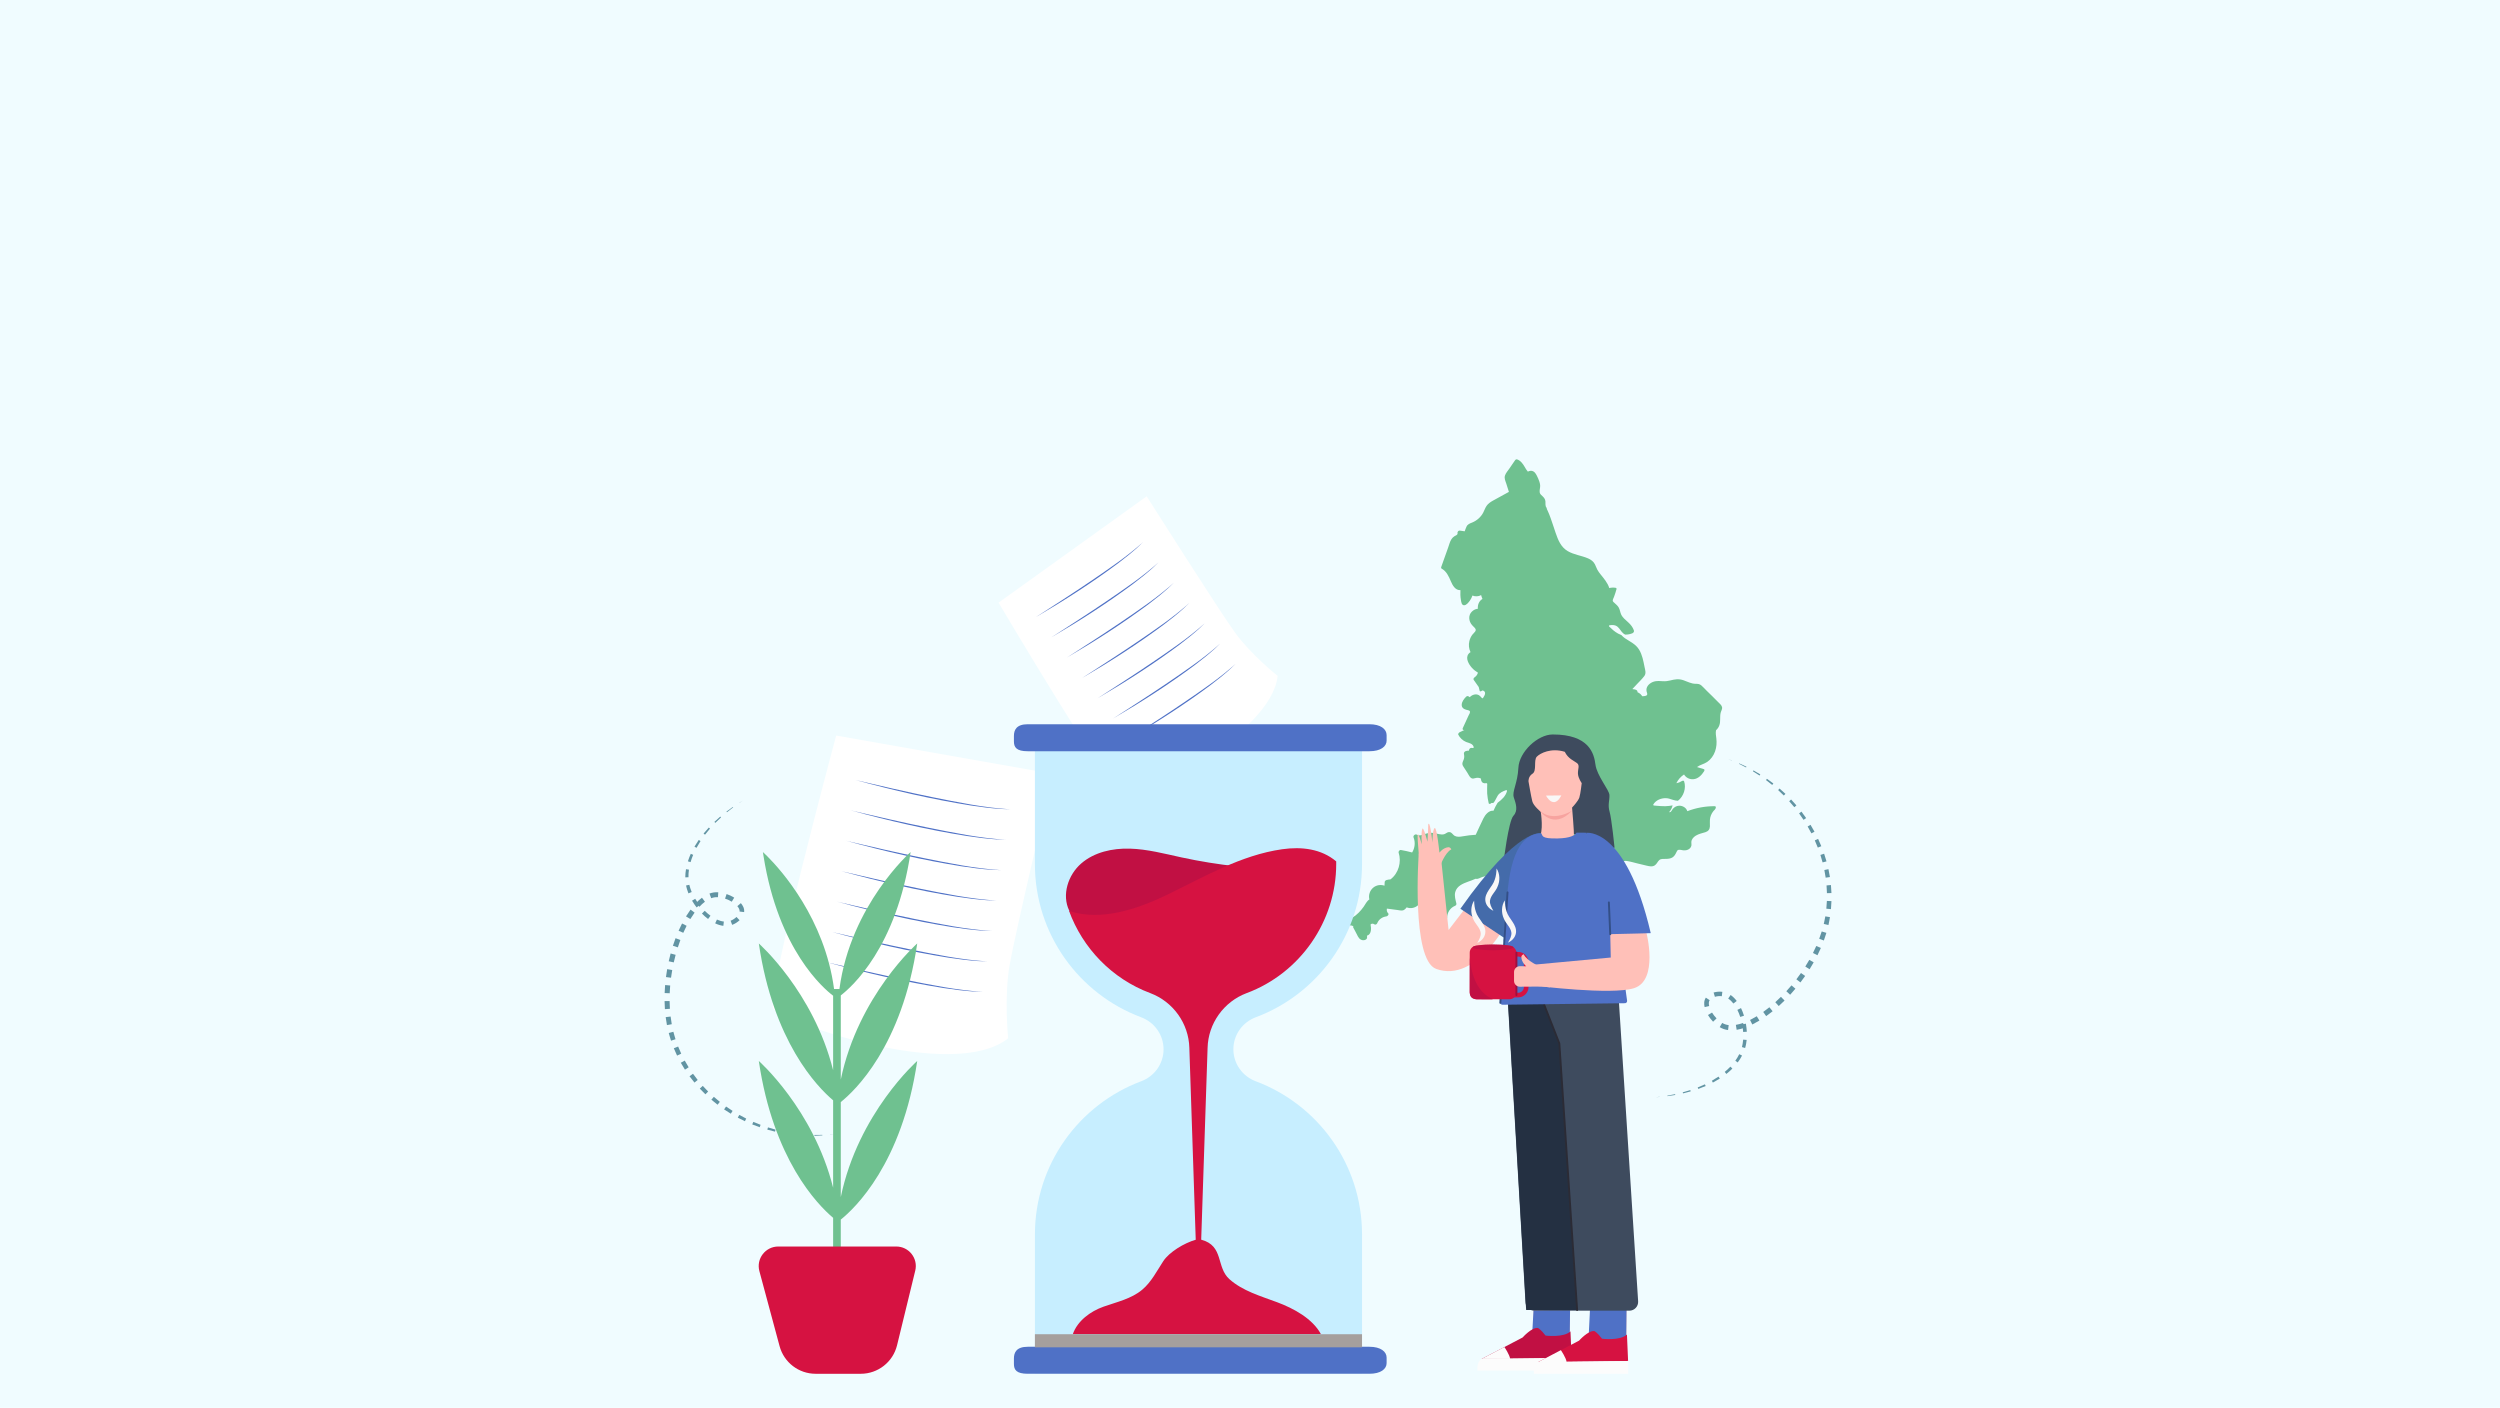 <?xml version="1.0" encoding="UTF-8"?>
<svg xmlns="http://www.w3.org/2000/svg" viewBox="0 0 1922.05 1082.35">
  <g isolation="isolate">
    <g id="Layer_1">
      <rect width="1922.05" height="1082.35" fill="#f0fcff"/>
      <g>
        <g>
          <polygon points="641.28 871.92 638.31 872.32 638.29 872.19 641.28 871.92" fill="#6194a3"/>
          <polygon points="632.25 872.91 626.16 873.21 626.15 872.57 632.23 872.52 632.25 872.91" fill="#6194a3"/>
          <polygon points="620.06 873.18 613.96 872.84 614.06 871.82 620.09 872.34 620.06 873.18" fill="#6194a3"/>
          <polygon points="607.88 872.21 601.84 871.27 602.11 869.88 608.06 871 607.88 872.21" fill="#6194a3"/>
          <polygon points="595.85 870.03 589.92 868.48 590.45 866.76 596.24 868.47 595.85 870.03" fill="#6194a3"/>
          <polygon points="584.07 866.64 578.34 864.48 579.16 862.51 584.75 864.76 584.07 866.64" fill="#6194a3"/>
          <polygon points="572.71 862.02 567.22 859.27 568.38 857.15 573.7 859.97 572.71 862.02" fill="#6194a3"/>
          <polygon points="561.87 856.24 556.69 852.93 558.23 850.71 563.22 854.07 561.87 856.24" fill="#6194a3"/>
          <polygon points="551.7 849.33 546.91 845.46 548.82 843.26 553.42 847.11 551.7 849.33" fill="#6194a3"/>
          <polygon points="542.34 841.33 538 836.94 540.29 834.84 544.43 839.17 542.34 841.33" fill="#6194a3"/>
          <polygon points="533.92 832.31 530.11 827.45 532.79 825.51 536.4 830.28 533.92 832.31" fill="#6194a3"/>
          <polygon points="526.6 822.37 523.41 817.07 526.44 815.39 529.46 820.54 526.6 822.37" fill="#6194a3"/>
          <polygon points="520.55 811.58 518.04 805.92 521.37 804.59 523.73 810.07 520.55 811.58" fill="#6194a3"/>
          <path d="M515.9,800.11l-.91-2.96c-.32-.98-.59-1.98-.86-2.98l3.58-.92c.25.96.5,1.92.79,2.87l.85,2.86-3.46,1.13Z" fill="#6194a3"/>
          <polygon points="512.76 788.12 511.79 782 515.58 781.53 516.46 787.43 512.76 788.12" fill="#6194a3"/>
          <polygon points="511.19 775.85 510.93 769.67 514.8 769.62 515.03 775.59 511.19 775.85" fill="#6194a3"/>
          <polygon points="510.99 763.49 511.35 757.33 515.25 757.66 514.88 763.64 510.99 763.49" fill="#6194a3"/>
          <polygon points="512 751.19 512.93 745.1 516.82 745.78 515.9 751.7 512 751.19" fill="#6194a3"/>
          <polygon points="514.13 739.05 515.59 733.05 519.44 734.09 518 739.91 514.13 739.05" fill="#6194a3"/>
          <polygon points="517.34 727.13 519.38 721.3 523.09 722.7 521.14 728.35 517.34 727.13" fill="#6194a3"/>
          <polygon points="521.71 715.57 524.38 709.98 527.88 711.77 525.33 717.16 521.71 715.57" fill="#6194a3"/>
          <polygon points="527.41 704.55 530.89 699.34 534.02 701.65 530.76 706.57 527.41 704.55" fill="#6194a3"/>
          <path d="M534.91,694.48c1.45-1.54,3.02-3,4.76-4.3l2.3,3.08c-1.51,1.13-2.92,2.45-4.24,3.86l-2.82-2.65Z" fill="#6194a3"/>
          <path d="M545.46,686.97c1.06-.39,2.18-.68,3.33-.85,1.16-.17,2.31-.19,3.42-.11l-.23,3.77c-1.82-.11-3.5.15-5.2.79l-1.33-3.59Z" fill="#6194a3"/>
          <path d="M558.63,687.36c2.05.71,4.01,1.62,5.86,2.76l-1.9,3.12c-1.62-.97-3.36-1.76-5.15-2.36l1.19-3.51Z" fill="#6194a3"/>
          <path d="M569.59,694.34c.74.87,1.42,1.86,1.92,3.01.25.57.44,1.2.55,1.86.13.66.09,1.35.05,2.02l-3.5-.41c0-.34.05-.67-.03-1.01-.06-.34-.17-.69-.33-1.05-.31-.71-.79-1.42-1.37-2.08l2.72-2.34Z" fill="#6194a3"/>
          <path d="M568.62,707.48c-1.66,1.57-3.59,2.78-5.72,3.57l-1.19-3.19c1.66-.64,3.23-1.64,4.5-2.88l2.41,2.49Z" fill="#6194a3"/>
          <path d="M556.13,711.81c-2.24-.28-4.34-.99-6.29-1.92l1.36-2.92c1.72.78,3.52,1.35,5.31,1.54l-.38,3.3Z" fill="#6194a3"/>
          <path d="M544.39,706.54c-1.69-1.27-3.26-2.67-4.73-4.16l2.13-2.14c1.4,1.37,2.89,2.65,4.45,3.79l-1.86,2.51Z" fill="#6194a3"/>
          <path d="M535.56,697.65c-1.27-1.66-2.44-3.39-3.5-5.19l2.42-1.45c1.02,1.68,2.16,3.3,3.38,4.84l-2.3,1.79Z" fill="#6194a3"/>
          <path d="M529.27,686.84l-1.03-2.99c-.19-.49-.3-1.01-.42-1.53l-.36-1.54,2.52-.52.37,1.41c.12.47.23.94.42,1.39l1.01,2.74-2.5,1.04Z" fill="#6194a3"/>
          <path d="M526.87,674.5c0-2.1.19-4.19.54-6.24l2.26.35c-.28,1.95-.41,3.91-.37,5.86l-2.43.03Z" fill="#6194a3"/>
          <path d="M528.87,662.21c.62-1.98,1.37-3.91,2.21-5.79l1.84.8c-.77,1.83-1.45,3.71-2,5.61l-2.05-.62Z" fill="#6194a3"/>
          <polygon points="533.91 650.93 537.22 645.75 538.57 646.65 535.5 651.82 533.91 650.93" fill="#6194a3"/>
          <polygon points="540.92 640.85 544.95 636.24 545.86 637.06 542.04 641.73 540.92 640.85" fill="#6194a3"/>
          <polygon points="549.24 631.89 553.78 627.8 554.33 628.43 549.97 632.63 549.24 631.89" fill="#6194a3"/>
          <polygon points="558.51 623.96 563.44 620.39 563.67 620.71 558.91 624.47 558.51 623.96" fill="#6194a3"/>
          <polygon points="568.52 617.06 571.08 615.5 568.59 617.17 568.52 617.06" fill="#6194a3"/>
        </g>
        <g>
          <polygon points="1328.68 583.63 1331.51 584.64 1331.46 584.76 1328.68 583.63" fill="#6194a3"/>
          <polygon points="1337.16 586.91 1342.7 589.45 1342.41 590.02 1337 587.26 1337.16 586.91" fill="#6194a3"/>
          <polygon points="1348.1 592.29 1353.36 595.39 1352.8 596.25 1347.69 593.01 1348.1 592.29" fill="#6194a3"/>
          <polygon points="1358.46 598.75 1363.39 602.37 1362.51 603.48 1357.75 599.75 1358.46 598.75" fill="#6194a3"/>
          <polygon points="1368.14 606.23 1372.69 610.33 1371.43 611.62 1367.08 607.44 1368.14 606.23" fill="#6194a3"/>
          <polygon points="1377.03 614.66 1381.13 619.22 1379.49 620.59 1375.57 616.01 1377.03 614.66" fill="#6194a3"/>
          <polygon points="1384.99 623.99 1388.6 628.96 1386.59 630.31 1383.17 625.36 1384.99 623.99" fill="#6194a3"/>
          <polygon points="1391.95 634.12 1395.02 639.44 1392.64 640.7 1389.75 635.43 1391.95 634.12" fill="#6194a3"/>
          <polygon points="1397.8 644.94 1400.26 650.58 1397.56 651.65 1395.25 646.11 1397.8 644.94" fill="#6194a3"/>
          <polygon points="1402.42 656.35 1404.25 662.24 1401.25 663.05 1399.57 657.3 1402.42 656.35" fill="#6194a3"/>
          <polygon points="1405.74 668.23 1406.89 674.29 1403.61 674.78 1402.6 668.89 1405.74 668.23" fill="#6194a3"/>
          <polygon points="1407.66 680.43 1408.05 686.6 1404.59 686.69 1404.28 680.73 1407.66 680.43" fill="#6194a3"/>
          <polygon points="1408.06 692.79 1407.68 698.97 1404.12 698.62 1404.54 692.66 1408.06 692.79" fill="#6194a3"/>
          <path d="M1406.91,705.11l-.55,3.05c-.17,1.02-.39,2.03-.61,3.04l-3.6-.84c.22-.97.44-1.93.62-2.91l.56-2.93,3.59.59Z" fill="#6194a3"/>
          <polygon points="1404.17 717.2 1402.22 723.08 1398.64 721.75 1400.57 716.11 1404.17 717.2" fill="#6194a3"/>
          <polygon points="1399.92 728.82 1397.3 734.42 1393.84 732.68 1396.39 727.28 1399.92 728.82" fill="#6194a3"/>
          <polygon points="1394.4 739.87 1391.24 745.18 1387.94 743.09 1391.02 737.96 1394.4 739.87" fill="#6194a3"/>
          <polygon points="1387.84 750.33 1384.21 755.31 1381.08 752.91 1384.62 748.08 1387.84 750.33" fill="#6194a3"/>
          <polygon points="1380.36 760.13 1376.3 764.78 1373.36 762.08 1377.32 757.58 1380.36 760.13" fill="#6194a3"/>
          <polygon points="1372.02 769.23 1367.53 773.46 1364.87 770.51 1369.21 766.39 1372.02 769.23" fill="#6194a3"/>
          <polygon points="1362.82 777.47 1357.87 781.21 1355.59 778.01 1360.33 774.4 1362.82 777.47" fill="#6194a3"/>
          <polygon points="1352.68 784.64 1347.2 787.65 1345.48 784.17 1350.64 781.3 1352.68 784.64" fill="#6194a3"/>
          <path d="M1341.39,790.12c-2,.7-4.07,1.27-6.21,1.62l-.62-3.8c1.86-.31,3.72-.83,5.54-1.47l1.29,3.65Z" fill="#6194a3"/>
          <path d="M1328.57,791.93c-1.12-.14-2.25-.4-3.34-.78-1.1-.38-2.13-.9-3.09-1.47l1.93-3.24c1.56.94,3.18,1.48,4.98,1.69l-.48,3.8Z" fill="#6194a3"/>
          <path d="M1317.05,785.52c-1.49-1.57-2.81-3.29-3.93-5.15l3.12-1.89c.99,1.6,2.17,3.11,3.49,4.47l-2.68,2.57Z" fill="#6194a3"/>
          <path d="M1310.55,774.27c-.26-1.12-.4-2.3-.31-3.56.05-.62.16-1.27.37-1.9.19-.65.54-1.24.89-1.81l2.92,1.98c-.16.3-.35.58-.44.91-.1.33-.17.69-.19,1.08-.05.77.05,1.62.26,2.47l-3.49.82Z" fill="#6194a3"/>
          <path d="M1317.45,763.06c2.19-.63,4.46-.81,6.72-.54l-.41,3.38c-1.77-.2-3.63-.03-5.32.48l-.99-3.32Z" fill="#6194a3"/>
          <path d="M1330.53,764.96c1.86,1.28,3.4,2.88,4.7,4.6l-2.55,1.97c-1.17-1.49-2.51-2.82-4.01-3.81l1.86-2.75Z" fill="#6194a3"/>
          <path d="M1338.53,775.04c.91,1.91,1.66,3.87,2.28,5.87l-2.88.92c-.61-1.86-1.34-3.68-2.21-5.42l2.8-1.37Z" fill="#6194a3"/>
          <path d="M1342.27,787c.36,2.05.61,4.13.72,6.22l-2.81.17c-.14-1.96-.4-3.92-.77-5.85l2.87-.53Z" fill="#6194a3"/>
          <path d="M1342.88,799.5l-.46,3.13c-.06.52-.2,1.03-.33,1.55l-.39,1.54-2.47-.7.32-1.42c.11-.47.23-.94.27-1.43l.36-2.89,2.7.23Z" fill="#6194a3"/>
          <path d="M1339.33,811.55c-.97,1.86-2.1,3.63-3.35,5.3l-1.84-1.35c1.15-1.6,2.17-3.28,3.03-5.04l2.17,1.1Z" fill="#6194a3"/>
          <path d="M1331.89,821.55c-1.46,1.47-3.01,2.84-4.63,4.12l-1.26-1.56c1.53-1.27,2.99-2.62,4.36-4.06l1.54,1.5Z" fill="#6194a3"/>
          <polygon points="1322.22 829.23 1316.89 832.31 1316.12 830.89 1321.22 827.72 1322.22 829.23" fill="#6194a3"/>
          <polygon points="1311.35 834.95 1305.66 837.19 1305.23 836.04 1310.77 833.65 1311.35 834.95" fill="#6194a3"/>
          <polygon points="1299.84 839.07 1293.94 840.62 1293.73 839.8 1299.54 838.08 1299.84 839.07" fill="#6194a3"/>
          <polygon points="1287.97 841.84 1281.94 842.75 1281.88 842.36 1287.84 841.21 1287.97 841.84" fill="#6194a3"/>
          <polygon points="1275.9 843.36 1272.9 843.57 1275.89 843.23 1275.9 843.36" fill="#6194a3"/>
        </g>
        <g>
          <path d="M642.86,565.53s-53.96,200.51-48.37,209.89c5.59,9.38,137.73,57.02,180.6,22.83,0,0-3.23-31.33,1.15-56.49,4.39-25.15,33.2-146.81,33.2-146.81l-166.58-29.43Z" fill="#fff"/>
          <g>
            <path d="M657.55,599.66c19.19,4.47,40.03,9.32,59.27,13.22,19.82,3.97,39.71,8.11,59.93,9.34-2.53-.09-5.06-.14-7.59-.28-7.08-.5-15.67-1.55-22.64-2.65-30.01-4.76-59.66-11.66-88.97-19.63h0Z" fill="#4f71c6"/>
            <path d="M654.04,623.04c19.19,4.47,40.03,9.32,59.27,13.22,19.82,3.97,39.72,8.11,59.93,9.34-2.53-.09-5.06-.14-7.59-.28-7.08-.5-15.67-1.55-22.64-2.65-30.01-4.76-59.66-11.66-88.97-19.63h0Z" fill="#4f71c6"/>
            <path d="M650.53,646.43c19.19,4.47,40.03,9.32,59.27,13.22,19.82,3.97,39.71,8.11,59.93,9.34-2.53-.09-5.06-.14-7.59-.28-7.08-.5-15.67-1.55-22.64-2.65-30.01-4.76-59.66-11.66-88.97-19.63h0Z" fill="#4f71c6"/>
            <path d="M647.01,669.82c19.19,4.47,40.03,9.32,59.27,13.22,19.82,3.97,39.71,8.11,59.93,9.34-2.53-.09-5.06-.14-7.59-.28-7.08-.5-15.67-1.55-22.64-2.65-30.01-4.76-59.66-11.66-88.97-19.63h0Z" fill="#4f71c6"/>
            <path d="M643.5,693.21c19.19,4.47,40.03,9.32,59.27,13.22,19.82,3.97,39.71,8.11,59.93,9.34-2.53-.09-5.06-.14-7.59-.28-7.08-.5-15.67-1.55-22.64-2.65-30.01-4.76-59.66-11.66-88.97-19.63h0Z" fill="#4f71c6"/>
            <path d="M639.99,716.6c19.19,4.47,40.03,9.32,59.27,13.22,19.82,3.97,39.72,8.11,59.93,9.34-2.53-.09-5.06-.14-7.59-.28-7.08-.5-15.67-1.55-22.64-2.65-30.01-4.76-59.66-11.66-88.97-19.63h0Z" fill="#4f71c6"/>
            <path d="M636.48,739.99c19.19,4.47,40.03,9.32,59.27,13.22,19.82,3.97,39.72,8.11,59.93,9.34-2.53-.09-5.06-.14-7.59-.28-7.08-.5-15.67-1.55-22.64-2.65-30.01-4.76-59.66-11.66-88.97-19.63h0Z" fill="#4f71c6"/>
          </g>
        </g>
        <g>
          <path d="M767.73,463.34s87.68,148.05,96.47,150.16c8.79,2.12,113.53-48.67,118.06-93.88,0,0-20.45-16.22-32.83-33.38-12.38-17.16-67.84-104.66-67.84-104.66l-113.87,81.75Z" fill="#fff"/>
          <g>
            <path d="M796.47,474.38c13.72-8.85,28.65-18.41,42.1-27.57,13.83-9.45,27.8-18.84,40.27-30.06-1.51,1.46-3,2.93-4.55,4.35-4.38,3.92-9.97,8.42-14.65,11.93-20.18,15.07-41.43,28.66-63.17,41.35h0Z" fill="#4f71c6"/>
            <path d="M808.31,490c13.72-8.85,28.65-18.41,42.1-27.57,13.83-9.45,27.8-18.84,40.27-30.06-1.51,1.46-3,2.93-4.55,4.35-4.38,3.92-9.97,8.42-14.65,11.93-20.18,15.07-41.43,28.66-63.17,41.35h0Z" fill="#4f71c6"/>
            <path d="M820.14,505.62c13.72-8.85,28.65-18.41,42.1-27.57,13.83-9.45,27.8-18.84,40.27-30.06-1.51,1.46-3,2.93-4.55,4.35-4.38,3.92-9.97,8.42-14.65,11.93-20.18,15.07-41.43,28.66-63.17,41.35h0Z" fill="#4f71c6"/>
            <path d="M831.98,521.24c13.72-8.85,28.65-18.41,42.1-27.57,13.83-9.45,27.8-18.84,40.27-30.06-1.51,1.46-3,2.93-4.55,4.35-4.38,3.92-9.97,8.42-14.65,11.93-20.18,15.07-41.43,28.66-63.17,41.35h0Z" fill="#4f71c6"/>
            <path d="M843.82,536.86c13.72-8.85,28.65-18.41,42.1-27.57,13.83-9.45,27.8-18.84,40.27-30.06-1.51,1.46-3,2.93-4.55,4.35-4.38,3.92-9.97,8.42-14.65,11.93-20.18,15.07-41.43,28.66-63.17,41.35h0Z" fill="#4f71c6"/>
            <path d="M855.65,552.48c13.72-8.85,28.65-18.41,42.1-27.57,13.83-9.45,27.8-18.84,40.27-30.06-1.51,1.46-3,2.93-4.55,4.35-4.38,3.92-9.97,8.42-14.65,11.93-20.18,15.07-41.43,28.66-63.17,41.35h0Z" fill="#4f71c6"/>
            <path d="M867.49,568.09c13.72-8.85,28.65-18.41,42.1-27.57,13.83-9.45,27.8-18.84,40.27-30.06-1.51,1.46-3,2.93-4.55,4.35-4.38,3.92-9.97,8.42-14.65,11.93-20.18,15.07-41.43,28.66-63.17,41.35h0Z" fill="#4f71c6"/>
          </g>
        </g>
        <path d="M1323.91,543.53c-.39-1.54-2.01-2.76-3.07-3.85-2.85-2.93-5.78-5.78-8.72-8.63-1.37-1.33-2.63-2.83-4.08-4.07-1.34-1.15-2.67-1.26-4.4-1.26-3.42-.01-6.28-1.69-9.43-2.76-3.54-1.2-6.54-.73-10.08.19-1.88.49-3.64.69-5.59.59-1.93-.09-3.9-.31-5.82.02-2.96.5-6.18,2.59-6.82,5.64-.16.75-.12,1.48.04,2.23.17.75.79,1.92.34,2.64-.54.87-2.49,1.01-3.6,1.05-.72-1.06-1.61-1.95-2.74-2.62-.28-.17-.62-.34-.98-.5.11-1.79-1.82-2.26-3.4-2.32-.11,0-.34-.07-.56-.13.02-.02.04-.05.06-.07,1.11-1.17,2.21-2.36,3.31-3.54,1.94-2.08,4.09-4.1,5.8-6.37,1.62-2.15.65-4.67.18-7.05-.9-4.49-1.74-9.25-4.16-13.24-2.61-4.29-6.85-6.07-10.88-8.77-1.04-.7-1.9-1.55-2.74-2.44-.86-.34-1.7-.7-2.51-1.14-2.6-1.4-4.8-3.39-6.89-5.43-.29-.28-.19-.9.26-.97,1.55-.25,3.19-.34,4.68.24,1.09.43,1.94,1.18,2.66,2.08,1.47,1.84,2.52,3.85,4.73,4.84,1.84.05,3.84-.34,5.47-1.01.77-.31,1.53-1.25,1.23-2.11-.89-2.57-2.39-4.47-4.4-6.31-2-1.83-4.33-3.59-5.46-6.12-.73-1.64-.89-3.47-1.73-5.07-.78-1.48-2.05-2.52-3.27-3.64-.43-.4-1.32-1.05-1.43-1.67-.15-.85.67-2.24.95-3.04.67-1.97,1.46-3.97,1.94-5.99.13-.53-.19-.95-.71-1.03-1.59-.24-3.3-.21-4.87.22-1.1-3.92-4.32-7.58-6.66-10.52-.91-1.15-1.8-2.33-2.5-3.62-.73-1.33-1.16-2.78-1.85-4.13-1.12-2.18-3.09-3.63-5.34-4.59-5.09-2.17-10.72-2.73-15.56-5.55-5.33-3.11-7.45-8.62-9.34-14.11-1.27-3.68-2.41-7.4-3.74-11.06-.69-1.9-1.39-3.79-2.25-5.62-.27-.57-.54-1.17-.82-1.77.1-.26.09-.53-.13-.78-1.19-1.33-.74-3.27-.88-4.86-.13-1.52-.85-2.67-1.94-3.73-.99-.96-2.29-1.84-2.48-3.3-.24-1.79.53-3.62.36-5.45-.17-1.76-.76-3.45-1.48-5.05-.66-1.47-1.36-3.08-2.36-4.37-.81-1.04-2.01-1.71-3.37-1.67-.76.03-1.51.33-2.26.63-.96-1.1-1.75-2.43-2.37-3.53-1.35-2.36-3.16-4.96-5.89-5.86-.59-.19-1.24.19-1.56.67-1.47,2.18-2.97,4.34-4.46,6.5-1.14,1.65-2.69,3.36-3.31,5.29-.68,2.1.37,4.2,1.03,6.18.7,2.11,1.35,4.23,2,6.35-4.17,2.26-8.34,4.52-12.47,6.84-1.82,1.02-3.52,2.19-4.71,3.93-1.12,1.63-1.67,3.52-2.6,5.24-1.8,3.38-4.85,6.06-8.43,7.53-1.79.73-3.47,1.24-4.35,3.11-.54,1.15-1,2.4-1.42,3.65-1.27-.18-2.55-.38-3.82-.55-1-.14-1.96,1.09-1.71,1.98.37,1.34-1.58,1.84-2.45,2.42-.87.57-1.61,1.3-2.17,2.16-1.24,1.92-1.81,4.31-2.56,6.43-1.78,5-3.55,10-5.34,15-.17.47-.19.96.31,1.23,3.69,2.03,5.49,5.97,7.04,9.64,1.35,3.21,3.48,7.14,7.42,6.93-.13,2.47-.08,4.9.34,7.36.25,1.44.44,4.3,2.5,4.26,1.83-.03,3.55-2.33,4.48-3.65.83-1.18,1.45-2.47,1.9-3.82,2.16.88,4.68.79,6.68-.35.26,1.01.61,2,1.04,2.96-1.1.59-1.98,1.56-2.62,2.71-.84,1.53-1.03,3.2-.97,4.88-2.54.09-5.06,2.07-6.04,4.3-.8,1.83-.65,3.95.09,5.77.81,1.98,2.25,3.18,3.68,4.69,1.89,2-.52,3.39-1.76,4.95-1.18,1.48-1.99,3.23-2.44,5.05-.73,2.9-.39,5.9.87,8.55-.59.33-1.12.79-1.55,1.36-1.29,1.68-1.24,3.75-.53,5.65,1.4,3.7,4.38,6.77,7.8,8.78-.44,1.46-1.28,2.69-2.6,3.58-.64.44-1.15,1.27-.65,1.98,1.23,1.77,2.43,3.55,3.7,5.28.03.04.07.04.1.07.26,1,.46,2,.76,3.03.31,1.07,1.78.02,2.13-.39-.23.27.39.15.75.31.39.17.73.45.96.8.8,1.22.02,2.74-.67,3.83-.09.15-.61,1.13-.81,1.19-.43.14-.87-.46-1.12-.71-.58-.6-1.07-1.25-1.81-1.67-2.32-1.31-5.31-.35-7.02,1.55l-.98-.65c-.64-.42-1.39-.17-1.91.35-1.59,1.6-3.2,3.7-3.32,6.02-.13,2.26,1.53,3.42,3.55,3.97.77.21,1.86.31,2.49.84,1.02.85-.45,2.86-.87,3.76-1.47,3.17-2.94,6.35-4.38,9.54-.31.68.03,1.58.94,1.37.17-.04.32-.05.47-.06-1.18.62-2.38,1.2-3.62,1.71-.64.27-1.59,1.25-1.19,2.03,1.25,2.44,3.4,4.47,5.97,5.53,1.49.61,3.26.89,4.56,1.88,1,.76,2.4,3.34-.04,2.7-.82-.22-1.82.35-2.1,1.15-.11.34-.23.67-.34,1.01-.81-.08-1.62.02-2.47.34-.61.23-1.43,1.07-1.28,1.78.29,1.35.35,2.69.03,4.04-.3,1.24-1.13,2.36-1.22,3.65-.09,1.33.74,2.36,1.44,3.42.79,1.2,1.57,2.41,2.36,3.61,1,1.53,2.24,4.84,4.54,4.57,1.31-.15,2.37-.72,3.75-.6.76.07,1.47.27,2.15.55.05.97.26,1.92.84,2.68.45.59,1.14.92,1.89.99.47.04.94-.07,1.41-.08.64-.02.74.2.74.8,0,2.42-.22,4.79-.04,7.22.19,2.53.6,5.02,1.18,7.48.16.67,1.24.43,1.6.15.18-.14.35-.3.53-.44.54.12,1.09.04,1.62-.16,1.33-1.6,2.05-3.69,3.14-5.43,1.47-2.34,3.92-3.32,6.44-4.26.44-.16.84.32.73.72-1.05,3.94-4.01,6.58-7.19,8.96-1.23,1.96-2.3,4.01-3.19,6.13-3.5-.42-6.36,3.07-7.78,5.95-2.04,4.15-3.94,8.36-5.88,12.56-3.34.14-6.63.57-9.98,1.17-1.97.36-4.22.67-6.08-.29-1.68-.87-2.4-3.13-4.6-2.95-.98.08-1.71.62-2.51,1.11-1.03.64-2.04.8-3.26.7-2.11-.16-4.12-.87-6.21-1.15-2.24-.31-4.24.1-6.37.78-1.91.61-4.37,1.79-6.26.54-1.15-.77-3.06.77-2.55,2.06,1.55,3.95,1.02,8.17-1.07,11.63-2.85-.78-5.79-1.39-8.65-1.91-.98-.18-2.03,1.13-1.74,2.02,2.36,7.19-.04,15.94-6.28,20.58-1,.06-1.97.2-2.94.47-.81.23-1.51.87-1.51,1.75,0,.88-.06,1.76-.14,2.64-2.87-1.04-6.17-.55-8.63,1.47-2.62,2.15-3.83,5.84-2.99,9.09-1.98,1.21-3.02,3.67-4.39,5.61-2.25,3.18-5.23,6.36-8.65,8.36-1.81,1.06-3.65-.52-5.6-.4-1.66.1-3.19.86-4.44,1.91-2.89,2.45-3.62,6.26-3.59,9.83,0,.41.34.67.72.71,2.89.36,5.11-1.58,7.07-3.39.97-.9,1.98-1.97,3.24-2.45,1.23-.47,2.39-.12,3.39.55-.22.21-.35.5-.21.74,1.3,2.27,2.41,4.66,3.65,6.97.57,1.05,1.26,1.95,2.36,2.5,1.07.54,2.39.58,3.47.05.65-.32,1.23-.92,1.21-1.68-.01-.5-.02-.99-.02-1.49,3.36-.89,3.36-5.54,2.71-8.56.67-.88,2.16-.77,3.01-.1.74.58,1.84-.17,2.13-.9,1.14-2.94,3.92-4.85,7.06-5.23.86-.1,2.19-1.54,1.36-2.35-1-.98-1.29-2.36-1-3.64,2.81.42,5.64.74,8.44,1.12,1.78.24,3.41.82,4.96-.27.72-.5,1.31-1.13,1.82-1.82,2.85,1.23,6.33.49,8.63-1.55,3.69,4.31,8.82,7.32,14.42,8.5.19.83.39,1.66.58,2.48.05.21.38.4.59.39,1.7-.02,3.41,0,5.11.03.91.01,1.74-.8,1.74-1.69,0-4.03,2.24-7.78,6.11-9.33.7-.28,1.19-1.01,1.02-1.74-.66-2.8-1.65-5.96-.89-8.83.61-2.3,2.11-4.05,4.1-5.33,3.53-2.28,7.77-3.1,11.52-4.9.47.08.95.12,1.44.06.89-.12,1.62-.53,2.42-.89,1-.46,2.05-.78,3.13-.99,2.07-.4,4.22-.32,6.25.24.03,0,.06,0,.09.01,1.94,1.02,3.62,2.59,5.2,4.12,2.59,2.52,5.2,5.15,8.78,6.24.83.25,1.62-.58,1.66-1.34.08-1.59.23-3.18.31-4.78,3.02.31,6.03.66,9.05,1.03,1.76.21,3.52.43,5.28.65,1.29.16,2.75.53,4.02.09,1.62-.56,2.48-2.25,1.76-3.79-.21-.45-1.47-1.78-2.14-2.74,5.32.49,10.95-.2,15.92-2,2.44-.88,5.4-2.04,7.28-3.87.82-.8,1.35-1.83,1.37-2.98.01-.51-.69-2.6-.59-3.54,2.49,1.55,4.83,3.35,7.2,5.08.81.59,1.9-.31,2.08-1.13.14-.68.42-1.33.79-1.91,2.42.37,4.84.56,7.27.56.49,1.28,1.06,2.54,1.76,3.71.94,1.58,2.1,2.42,3.99,1.85,4.97-1.49,9.79-3.65,14.63-5.5,2.37-.91,4.81-2.25,7.41-1.85,2.7.41,5.37,1.23,8.02,1.87,2.44.59,4.88,1.2,7.33,1.76,2.15.49,4.22,1,6.18-.33,1.56-1.06,2.08-2.92,3.47-4.07,1.34-1.1,3.52-.8,5.14-.84,1.75-.05,3.51-.22,5.01-1.2,1.54-1.01,2.28-2.58,3.04-4.17.37-.77.62-1.42,1.53-1.59,1.15-.21,2.45.25,3.59.37,1.69.18,3.52-.12,4.83-1.24.66-.56,1.18-1.28,1.4-2.12.27-1.03-.05-2.02.02-3.05.13-2.12,1.68-3.78,3.43-4.86,2.26-1.39,4.91-1.9,7.41-2.68,2.18-.68,3.31-2.19,3.43-4.41.13-2.36-.28-4.53.28-6.89.56-2.37,1.81-4.48,3.59-6.16.61-.58,1.29-2.49-.2-2.51-7.24-.06-14.31,1.28-21.04,3.83-.76-2.63-3.59-4.33-6.4-4.19-1.91.09-3.53,1.01-4.74,2.44-.55.65-1.07,1.93-1.8,2.37-.35.21-.72.22-1.03.09,1.33-1.46,2.23-3.23,2.65-5.17-1.72.34-3.46.56-5.22.61-3.03.08-6.05-.22-9.06-.48-.44-.04-.76-.47-.51-.88,1.96-3.27,5.88-4.87,9.64-4.8,1.83.04,3.5.67,5.21,1.24,1.34.45,2.67.69,4.04.78,4.44-3.41,6.51-9.77,4.75-15-.25-.73-1.28-.45-1.73-.16-1.33.84-2.73,1.38-4.23,1.65,1.32-2.75,3.32-5.02,5.91-6.71,1.45,2.44,4.27,3.88,7.18,3.64,3.67-.3,6.39-3.2,8.22-6.09.27-.43.6-1.41-.14-1.65-1.76-.56-3.54-1.09-5.31-1.62,2.27-1.71,5.58-2.35,7.87-3.94,2.83-1.97,4.91-4.9,6.04-8.1,1.13-3.2,1.37-6.6.98-9.94-.21-1.83-.71-4.31-.23-6.33,1.18-1.03,2.08-2.41,2.57-3.87,1.06-3.12.21-6.49,1-9.65.36-1.47,1.42-2.77,1.02-4.35Z" fill="#6fc190"/>
        <g>
          <path d="M1047.16,557.64v106.66c0,53.94-33.97,99.95-81.69,117.79-5.15,1.93-9.46,5.33-12.48,9.62-3.01,4.31-4.74,9.49-4.74,15,0,11,6.92,20.75,17.22,24.6,47.72,17.86,81.69,63.85,81.69,117.81v106.66h-251.49v-106.66c0-53.96,33.97-99.95,81.67-117.81,5.15-1.93,9.47-5.33,12.49-9.62,3.02-4.29,4.74-9.47,4.74-14.98,0-11.02-6.92-20.75-17.24-24.61-47.7-17.84-81.67-63.85-81.67-117.79v-106.66h251.49Z" fill="#c7eeff"/>
          <path d="M1066.06,565.16v4.21c0,4.55-4.51,8.2-13.23,8.2h-262.67c-8.74,0-10.64-3.02-10.64-7.57v-4.21c0-4.55,1.9-8.98,10.64-8.98h262.67c8.72,0,13.23,3.8,13.23,8.35Z" fill="#4f71c6"/>
          <path d="M1066.06,1043.77v4.21c0,4.55-4.51,8.2-13.23,8.2h-262.67c-8.74,0-10.64-3.02-10.64-7.57v-4.21c0-4.55,1.9-8.98,10.64-8.98h262.67c8.72,0,13.23,3.8,13.23,8.35Z" fill="#4f71c6"/>
          <path d="M822.02,700.06c-5.85-12.03-.88-27.39,9.21-36.17,10.09-8.78,24.12-11.83,37.49-11.44,13.37.39,26.42,3.87,39.49,6.71,28.29,6.13,57.22,9.28,86.16,9.38-31.3,25.68-69.8,36.45-109.91,42-10.65,1.47-21.45,2.59-32.14,1.41s-25.61-2.23-30.31-11.9Z" fill="#c11043"/>
          <path d="M958.51,763.51c41.14-15.39,68.79-55.26,68.79-99.2v-2.05c-11.42-9.65-26.52-11.5-41.6-9.34-31.63,4.52-60,21.22-88.29,34.95-23.21,11.26-51.46,20.6-75.51,12.44,10.43,28.62,32.96,52.18,62.41,63.2,17.67,6.61,29.62,23.44,30.08,42.1l4.91,147.53c-8.78,2.5-20.33,9.41-24.95,16.47-5,7.65-9.2,16.08-16.2,21.95-8.31,6.98-19.39,9.39-29.63,13-10.24,3.61-20.19,10.96-23.73,21.22h190.8c-6.45-12-20.98-19.86-33.75-24.61-12.77-4.76-26.37-8.62-36.57-17.65-10.51-9.29-4.05-25.72-21.76-30.43l4.91-147.49c.46-18.66,12.41-35.49,30.08-42.1Z" fill="#d61241"/>
          <rect x="795.66" y="1025.78" width="251.49" height="10.07" fill="#a59f9d" mix-blend-mode="color-burn"/>
        </g>
        <g>
          <path d="M705.18,815.7c-11.61,79.06-48.13,113.44-58.78,121.95v50.27h-5.88v-51.64c-12.36-10.43-46.05-45.21-57.13-120.58,0,0,41.99,37.03,57.13,97.43v-67.19c-12.36-10.43-46.05-45.21-57.13-120.58,0,0,41.99,37.01,57.13,97.43v-57.27c-7.45-5.63-41.99-35.13-53.48-107.16-.18-1.08-.35-2.18-.51-3.29,0,0,1.27,1.12,3.43,3.29,10.85,10.88,44.07,48.07,51.29,101.98h4.12c8.67-64.68,54.72-105.28,54.72-105.28-10.79,73.45-45.48,103.95-53.68,110.22v64.74c13.43-64.68,58.78-104.67,58.78-104.67-11.61,79.06-48.13,113.44-58.78,121.93v73.08c13.43-64.68,58.78-104.67,58.78-104.67Z" fill="#6fc190"/>
          <path d="M703.65,976.93l-13.98,57.35c-3.14,12.87-14.67,21.91-27.89,21.91h-34.71c-12.98,0-24.34-8.71-27.71-21.24l-15.53-57.68c-2.57-9.53,4.63-18.93,14.51-18.93h90.73c9.73,0,16.91,9.12,14.59,18.59Z" fill="#d61241"/>
        </g>
        <g>
          <g>
            <path d="M1193.8,564.67c-11.58,0-25.82,13.39-26.43,25.58-.6,12.19-5.07,18.26-3.5,22.88,1.57,4.63,3.44,10.09-.33,14.06-3.77,3.97-7.62,35.78-7.62,35.78,0,0,24.91-20.95,34.71-22.4,9.8-1.45,17.04,1.75,25.43.39,8.39-1.36,12.32,12.17,17.39,12.42,5.07.24,7.84-1.81,7.84-1.81,0,0-2.25-22.2-3.81-27.52-1.57-5.32.12-8.79-.12-12.85-.24-4.05-9.65-14.79-10.74-23.36-1.09-8.57-4.83-23.17-32.82-23.17Z" fill="#3e4b5e"/>
            <path d="M1203.03,578c-10.5-3.26-19,1.09-21.54,3.8-2.53,2.71.18,10.86-3.26,13.03-3.44,2.17-3.08,5.97-3.08,5.97,0,0,1.99,11.58,2.9,15.2.9,3.62,6.52,8.14,6.52,8.14,0,0,2.53,15.75-1.45,20.09-2.25,2.46,1.87,7.35,5.87,11.13,3.26,3.09,8.4,2.93,11.52-.3,4.26-4.41,9.47-10.17,9.58-12.1.18-3.26-1.45-22.08-1.45-22.08,0,0,4.71-4.89,5.61-7.78s1.81-11.04,1.81-11.04c0,0-2.71-3.62-2.9-7.24-.18-3.62,1.63-6.33-.72-8.14-2.35-1.81-6.82-3.32-9.41-8.69Z" fill="#ffc0b8"/>
            <path d="M1188.57,611.66s5.9,11.44,11.83-.13" fill="#f9f7f7"/>
            <path d="M1208.63,623.28h0s-15.05,9.51-25-.28c0,0,10.28,15.86,25,.28Z" fill="#f7a39f"/>
          </g>
          <g>
            <g>
              <polygon points="1179.6 1029.63 1177.72 961.27 1207.62 960.13 1206.82 1031.06 1179.6 1029.63" fill="#ffc5b3"/>
              <path d="M1178.99,1007.37l-1.22,21.94,29.05,1.75.27-23.9c-4.55-.07-22.66.11-28.09.21Z" fill="#4f71c6"/>
              <g>
                <path d="M1208.3,1043.92l-69.23.88,31.52-16.5s7.07-7.95,11.78-7.36c0,0,2.36,1.18,5.89,5.89,0,0,13.85,1.77,19.15-3.24l.88,20.33Z" fill="#c11043"/>
                <path d="M1156.6,1035.61s4.02,5.81,4.44,9.18h-21.97s17.53-9.18,17.53-9.18Z" fill="#fcfcfc"/>
                <path d="M1208.3,1043.92s.03,7.04.03,9.85h-72.4s-.87-6.85,3.14-8.97l69.23-.88Z" fill="#fcfcfc"/>
              </g>
            </g>
            <g>
              <polygon points="1223.03 1032.04 1221.15 963.67 1251.04 962.54 1250.24 1033.47 1223.03 1032.04" fill="#ffc5b3"/>
              <path d="M1222.42,1006.74l-1.22,24.75,29.05,1.97.27-26.96c-4.55-.08-22.66.12-28.09.23Z" fill="#4f71c6"/>
              <g>
                <path d="M1251.72,1046.33l-69.23.88,31.52-16.5s7.07-7.95,11.78-7.36c0,0,2.36,1.18,5.89,5.89,0,0,13.85,1.77,19.15-3.24l.88,20.33Z" fill="#d61241"/>
                <path d="M1200.03,1038.02s4.02,5.81,4.44,9.18h-21.97s17.53-9.18,17.53-9.18Z" fill="#fcfcfc"/>
                <path d="M1251.72,1046.33s.03,7.04.03,9.85h-72.4s-.87-6.85,3.14-8.97l69.23-.88Z" fill="#fcfcfc"/>
              </g>
            </g>
            <path d="M1159.22,769.54l13.6,231.75c.21,3.59,3.18,6.39,6.77,6.39h73.07c3.92,0,7.02-3.31,6.77-7.22l-14.98-233.48c-.23-3.63-3.29-6.43-6.93-6.35l-71.69,1.73c-3.84.09-6.83,3.35-6.61,7.18Z" fill="#3e4b5e"/>
          </g>
          <polygon points="1173.33 1007.15 1212.52 1007.15 1198.85 802.27 1185.13 766.47 1159.14 765.18 1173.33 1007.15" fill="#243042"/>
          <polyline points="1212.52 1007.15 1198.85 802.27 1183.22 762.38" fill="none" stroke="#2b2b35" stroke-linecap="round" stroke-miterlimit="10" stroke-width="1.5"/>
          <g>
            <path d="M1166.67,666.61c-3.84,10.65-7.32,23.99-8.52,38.28-2.43,28.78-5.4,60.08-4.67,66.1.1.84.8,1.47,1.65,1.48l94.1-1.17c1,.02,1.8-.82,1.73-1.82l-13.82-100.05c-23.51-1.93-47.04-3.93-70.46-2.83Z" fill="#4f71c6"/>
            <g>
              <g>
                <path d="M1104.16,744.93c31.59,11.32,55.61-37.75,55.61-37.75l-22.94-22.25-23.13,30.07-6.03-57.48-16.91-1.3s-5.92,81.78,13.41,88.7Z" fill="#ffc0b8"/>
                <path d="M1091.67,674.74c4.86-.02,9.72-.09,14.58-.2,0-.76,0-1.49.05-2.14l.51-5.69s4.03-11.31,8.98-13.66c-.22-.77-1.22-1.82-2.29-1.7-4.22.45-6.83,4.22-6.83,4.22,0,0-1.96-19.73-3.65-18.93-1.69.8-1.79,11.17-1.79,11.17,0,0-1.55-15.73-2.93-14.41-.53.51,0,0-.85,13.73,0,0-3.07-12.06-3.94-9.91-1.09,2.7-.43,11.93-.43,11.93,0,0-2.49-9.3-3.1-7.51-.61,1.79,1.91,26.91,1.91,26.91,0,0,.06,2.63-.2,6.2Z" fill="#ffc0b8"/>
              </g>
              <path d="M1184.89,640.62s-17.59-5.15-62.12,58.07l33.98,22.57,28.15-80.63Z" fill="#446baa"/>
            </g>
            <path d="M1229.46,674.23s-9.26-33.75-10.05-33.99c0,0-3.22-.17-7.35-.08-1.29,2.13-4.96,4.23-14.39,4.45-13.43.31-11.29-2.23-12.78-3.99-18.85.74-25.88,24.86-26.76,61.41l-2.14,21.73,81.98-5.52-8.52-44.01Z" fill="#4f71c6"/>
            <line x1="1159.01" y1="686.08" x2="1153.48" y2="770.99" fill="none" stroke="#334f87" stroke-linecap="round" stroke-miterlimit="10" stroke-width="1.5"/>
            <g>
              <g>
                <g>
                  <path d="M1163.06,763.27h4.09c2.46,0,4.46-2,4.46-4.46v-18.94c0-2.46-2-4.46-4.46-4.46h-4.09v-3.56h4.09c4.42,0,8.02,3.6,8.02,8.02v18.94c0,4.42-3.6,8.02-8.02,8.02h-4.09v-3.56Z" fill="#d61241"/>
                  <rect x="1129.96" y="727.08" width="35.91" height="41.19" rx="5.35" ry="5.35" transform="translate(2295.82 1495.34) rotate(-180)" fill="#d61241"/>
                  <ellipse cx="1147.93" cy="728.32" rx="15.69" ry="2.26" fill="#c11043"/>
                  <line x1="1165.86" y1="732.42" x2="1165.86" y2="765.05" fill="none" stroke="#a00e3f" stroke-linecap="round" stroke-miterlimit="10" stroke-width="1.5"/>
                </g>
                <g>
                  <path d="M1158.88,692.18c-.56,1.98-1.16,5.14-.4,8.8,1.6,7.68,7.73,10.58,7.2,16.37-.16,1.74-.98,4.35-4.4,7.39" fill="none"/>
                  <path d="M1156.94,692.18c-2.66,3.97-2.81,9.63-.77,14.03,1.51,3.95,5.33,6.71,5.83,10.86.23,2.34-1.04,5.02-2.66,7.67,3.01-1.36,5.6-3.93,6.15-7.43.95-6.59-5.61-10.91-7.23-16.63-.9-2.56-1.26-5.38-1.33-8.51h0Z" fill="#f9f7f7"/>
                </g>
                <path d="M1150.56,667.67c2.66,3.97,2.81,9.63.77,14.03-1.51,3.95-5.33,6.71-5.83,10.86-.23,2.34,1.04,5.02,2.66,7.67-3.01-1.36-5.6-3.93-6.15-7.43-.95-6.59,5.61-10.91,7.23-16.63.9-2.56,1.26-5.38,1.33-8.51h0Z" fill="#f9f7f7"/>
                <g>
                  <path d="M1135.28,692.4c-.56,1.98-1.16,5.14-.4,8.8,1.6,7.68,7.73,10.58,7.2,16.37-.16,1.74-.98,4.35-4.4,7.39" fill="none"/>
                  <path d="M1133.35,692.4c-2.66,3.97-2.81,9.63-.77,14.03,1.51,3.95,5.33,6.71,5.83,10.86.23,2.34-1.04,5.02-2.66,7.67,3.01-1.36,5.6-3.93,6.15-7.43.95-6.59-5.61-10.91-7.23-16.63-.9-2.56-1.26-5.38-1.33-8.51h0Z" fill="#f9f7f7"/>
                </g>
                <path d="M1135.31,768.26l12.28.07-.37-.52c-16.46-6.69-17.19-31.86-17.19-31.86l-.07,26.97c.12,3.67,1.68,5.11,5.35,5.35Z" fill="#c11043"/>
              </g>
              <g>
                <path d="M1265.75,716.79s9.63,36.91-9.5,42.95c-17.3,5.46-75.48-1.85-75.48-1.85l-1.89-16.19,59.5-5.53-.39-18.72s13.76-2.04,27.76-.67Z" fill="#ffc0b8"/>
                <path d="M1168.5,742.82l4.91.08s-3.6-2.84-3.78-7.08c-.05-1.08,1.06-2.01,1.85-2.18,2.03,5.08,13.07,9.82,13.07,9.82l5.65.87c.65.08,1.37.14,2.13.18-.2,4.85-.44,9.71-.72,14.56-3.55-.48-6.18-.59-6.18-.59,0,0-9.82.03-16.89.12-2.48.03-4.51-1.97-4.51-4.45v-6.86c0-2.47,2.01-4.47,4.49-4.46Z" fill="#ffc0b8"/>
              </g>
              <g>
                <path d="M1219.47,640.31s30.4-5.2,49.66,77.11c0,0-14.6.46-33.17.83l-16.49-77.94Z" fill="#4f71c6"/>
                <line x1="1237.98" y1="718.25" x2="1236.93" y2="693.78" fill="none" stroke="#334f87" stroke-linecap="round" stroke-miterlimit="10" stroke-width="1.5"/>
              </g>
            </g>
          </g>
        </g>
      </g>
    </g>
  </g>
</svg>